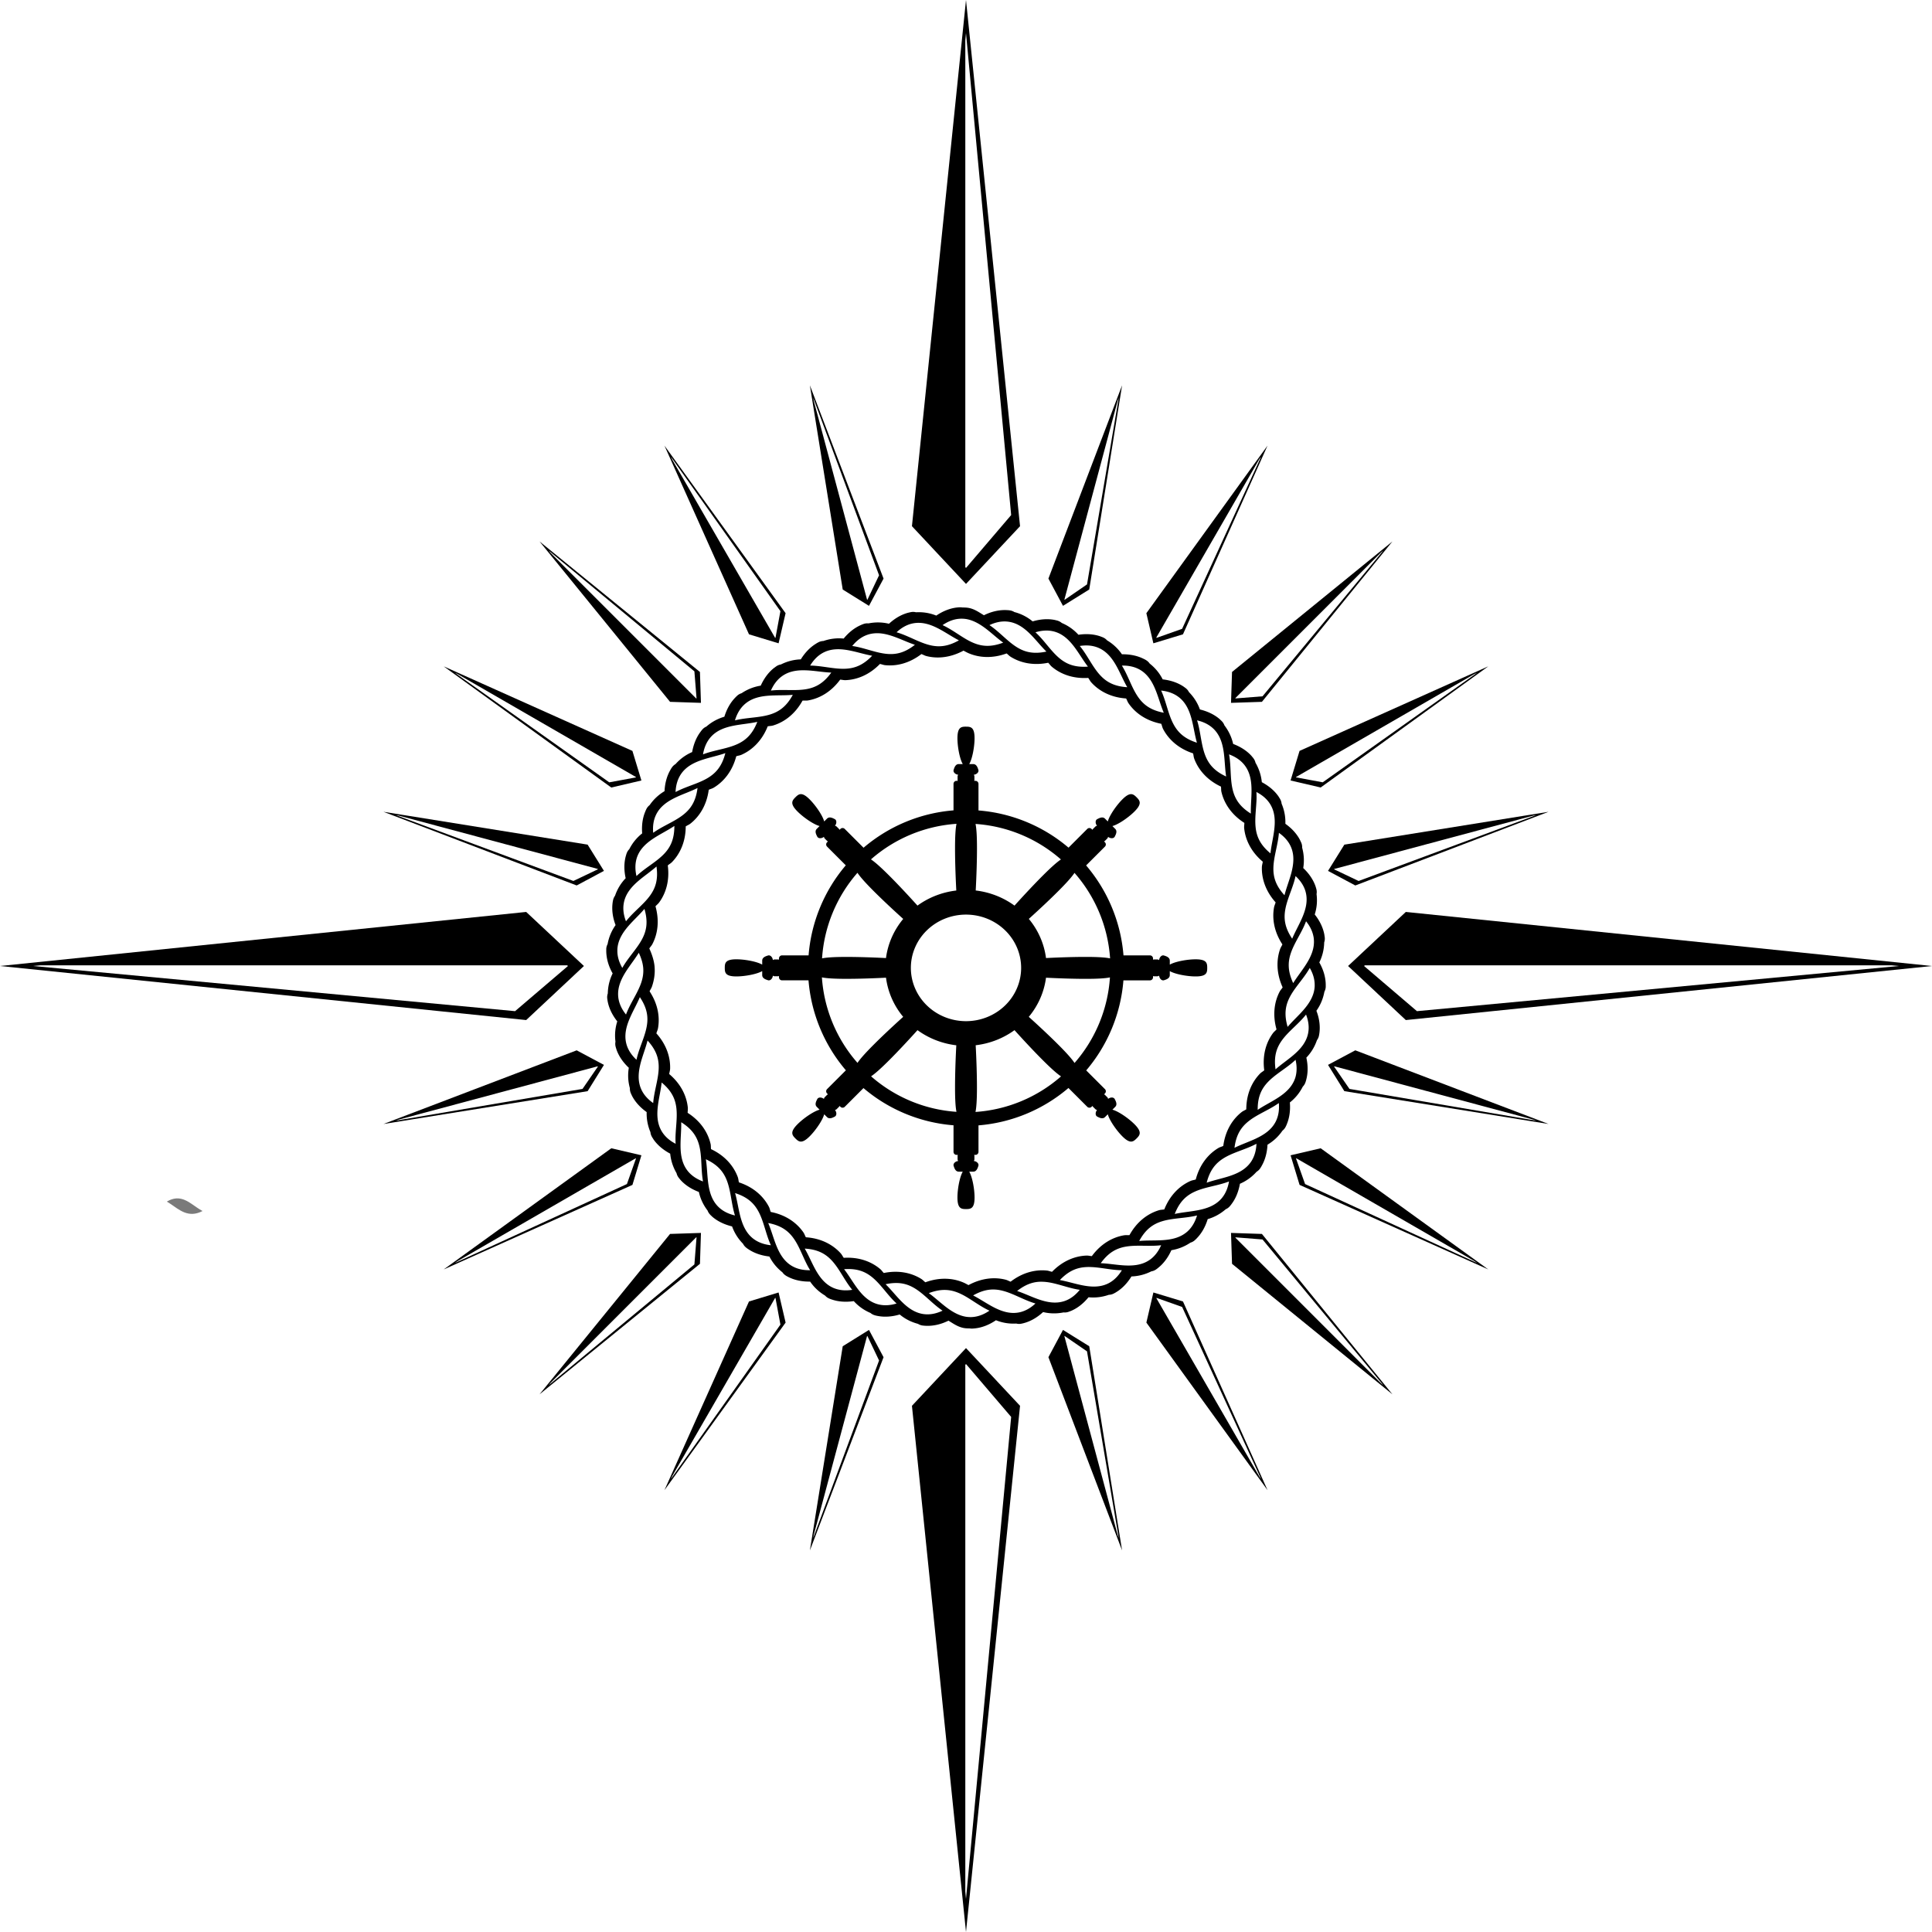 <?xml version="1.0" encoding="UTF-8" standalone="no"?>
<!-- Created with Inkscape (http://www.inkscape.org/) -->

<svg
   width="127.052mm"
   height="127.052mm"
   viewBox="0 0 127.052 127.052"
   version="1.1"
   id="svg8"
   inkscape:version="0.92.2 5c3e80d, 2017-08-06"
   sodipodi:docname="nautical.svg"
   xmlns:inkscape="http://www.inkscape.org/namespaces/inkscape"
   xmlns:sodipodi="http://sodipodi.sourceforge.net/DTD/sodipodi-0.dtd"
   xmlns="http://www.w3.org/2000/svg"
   xmlns:svg="http://www.w3.org/2000/svg"
   xmlns:rdf="http://www.w3.org/1999/02/22-rdf-syntax-ns#"
   xmlns:cc="http://creativecommons.org/ns#"
   xmlns:dc="http://purl.org/dc/elements/1.1/">
  <defs
     id="defs2" />
  <sodipodi:namedview
     id="base"
     pagecolor="#ffffff"
     bordercolor="#666666"
     borderopacity="1.0"
     inkscape:pageopacity="0.0"
     inkscape:pageshadow="2"
     inkscape:zoom="2.4451439"
     inkscape:cx="360.24108"
     inkscape:cy="870.72488"
     inkscape:document-units="mm"
     inkscape:current-layer="layer1"
     showgrid="false"
     showborder="true"
     inkscape:snap-smooth-nodes="false"
     inkscape:window-width="1440"
     inkscape:window-height="775"
     inkscape:window-x="0"
     inkscape:window-y="1"
     inkscape:window-maximized="1"
     inkscape:snap-others="false"
     inkscape:object-nodes="false"
     inkscape:showpageshadow="2"
     inkscape:pagecheckerboard="0"
     inkscape:deskcolor="#d1d1d1" />
  <g
     inkscape:label="Layer 1"
     inkscape:groupmode="layer"
     id="layer1"
     transform="translate(-39.265,-128.667)">
    <path
       style="color:#000000;font-style:normal;font-variant:normal;font-weight:normal;font-stretch:normal;font-size:medium;line-height:normal;font-family:sans-serif;font-variant-ligatures:normal;font-variant-position:normal;font-variant-caps:normal;font-variant-numeric:normal;font-variant-alternates:normal;font-feature-settings:normal;text-indent:0;text-align:start;text-decoration:none;text-decoration-line:none;text-decoration-style:solid;text-decoration-color:#000000;letter-spacing:normal;word-spacing:normal;text-transform:none;writing-mode:lr-tb;direction:ltr;text-orientation:mixed;dominant-baseline:auto;baseline-shift:baseline;text-anchor:start;white-space:normal;shape-padding:0;clip-rule:nonzero;display:inline;overflow:visible;visibility:visible;opacity:0.52;isolation:auto;mix-blend-mode:normal;color-interpolation:sRGB;color-interpolation-filters:linearRGB;solid-color:#000000;solid-opacity:1;vector-effect:none;fill:#000000;fill-opacity:1;fill-rule:evenodd;stroke:none;stroke-width:0.265px;stroke-linecap:butt;stroke-linejoin:miter;stroke-miterlimit:4;stroke-dasharray:none;stroke-dashoffset:0;stroke-opacity:1;color-rendering:auto;image-rendering:auto;shape-rendering:auto;text-rendering:auto;enable-background:accumulate"
       d="m 50.912,207.475 c 0.343,-0.005 0.641,0.152 0.932,0.346 0.243,0.162 0.483,0.348 0.741,0.485 -0.467,0.243 -0.847,0.224 -1.187,0.093 -0.344,-0.132 -0.647,-0.379 -0.959,-0.586 -0.067,-0.044 -0.134,-0.087 -0.203,-0.126 0.22,-0.131 0.42,-0.194 0.607,-0.209 0.023,-0.002 0.046,-0.003 0.069,-0.003 z"
       id="path819"
       inkscape:connector-curvature="0" />
    <path
       style="color:#000000;font-style:normal;font-variant:normal;font-weight:normal;font-stretch:normal;font-size:medium;line-height:normal;font-family:sans-serif;font-variant-ligatures:normal;font-variant-position:normal;font-variant-caps:normal;font-variant-numeric:normal;font-variant-alternates:normal;font-feature-settings:normal;text-indent:0;text-align:start;text-decoration:none;text-decoration-line:none;text-decoration-style:solid;text-decoration-color:#000000;letter-spacing:normal;word-spacing:normal;text-transform:none;writing-mode:lr-tb;direction:ltr;text-orientation:mixed;dominant-baseline:auto;baseline-shift:baseline;text-anchor:start;white-space:normal;shape-padding:0;clip-rule:nonzero;display:inline;overflow:visible;visibility:visible;opacity:1;isolation:auto;mix-blend-mode:normal;color-interpolation:sRGB;color-interpolation-filters:linearRGB;solid-color:#000000;solid-opacity:1;vector-effect:none;fill:#000000;fill-opacity:1;fill-rule:nonzero;stroke:none;stroke-width:2.646;stroke-linecap:round;stroke-linejoin:round;stroke-miterlimit:4;stroke-dasharray:none;stroke-dashoffset:0;stroke-opacity:1;color-rendering:auto;image-rendering:auto;shape-rendering:auto;text-rendering:auto;enable-background:accumulate"
       d="m 102.401,168.602 v 3e-4 c -0.061,0.002 -0.116,0.006 -0.166,0.011 a 0.752,0.752 0 0 0 -0.01,8.9e-4 c -0.46,0.047 -0.935,0.227 -1.388,0.535 -0.403,-0.162 -0.846,-0.245 -1.335,-0.218 a 0.752,0.752 0 0 0 -0.327,-0.011 0.752,0.752 0 0 0 0,3e-5 c -0.06,0.011 -0.113,0.025 -0.161,0.036 a 0.752,0.752 0 0 0 -0.01,0.001 c -0.442,0.114 -0.88,0.361 -1.278,0.729 -0.42,-0.101 -0.869,-0.12 -1.347,-0.024 a 0.752,0.752 0 0 0 -0.32,0.036 0.752,0.752 0 0 0 0,5e-5 0.752,0.752 0 0 0 0,0.001 c -0.057,0.02 -0.109,0.04 -0.154,0.059 a 0.752,0.752 0 0 0 0,0.002 c -0.419,0.175 -0.816,0.48 -1.158,0.899 -0.429,-0.041 -0.874,10e-4 -1.334,0.161 a 0.752,0.752 0 0 0 -0.317,0.079 0.752,0.752 0 0 0 0,8.6e-4 c -0.054,0.028 -0.102,0.054 -0.144,0.079 a 0.752,0.752 0 0 0 0,0.004 c -0.391,0.23 -0.742,0.586 -1.025,1.045 -0.432,0.015 -0.87,0.115 -1.307,0.335 a 0.752,0.752 0 0 0 -0.301,0.119 0.752,0.752 0 0 0 0,10e-4 c -0.05,0.034 -0.094,0.068 -0.133,0.098 a 0.752,0.752 0 0 0 -0.01,0.004 c -0.359,0.279 -0.661,0.678 -0.883,1.171 -0.428,0.07 -0.853,0.224 -1.259,0.498 a 0.752,0.752 0 0 0 -0.28,0.153 c -2e-4,2.2e-4 -7e-4,6.6e-4 -0.001,0.001 a 0.752,0.752 0 0 0 0,0.002 c -0.045,0.04 -0.085,0.077 -0.12,0.112 a 0.752,0.752 0 0 0 0,0.004 c -0.322,0.322 -0.573,0.756 -0.732,1.274 -0.416,0.122 -0.817,0.328 -1.186,0.649 a 0.752,0.752 0 0 0 -0.261,0.189 0.752,0.752 0 0 0 0,0.002 c -0.04,0.045 -0.074,0.088 -0.104,0.126 a 0.752,0.752 0 0 0 0,0.004 c -0.279,0.359 -0.474,0.821 -0.568,1.354 -0.397,0.172 -0.768,0.427 -1.094,0.791 a 0.752,0.752 0 0 0 -0.237,0.221 0.752,0.752 0 0 0 -0.001,0.001 c -0.034,0.05 -0.064,0.097 -0.089,0.139 a 0.752,0.752 0 0 0 0,0.006 c -0.232,0.391 -0.369,0.873 -0.395,1.414 -0.37,0.22 -0.704,0.517 -0.98,0.917 a 0.752,0.752 0 0 0 -0.21,0.252 0.752,0.752 0 0 0 0,0.002 c -0.028,0.054 -0.05,0.104 -0.07,0.149 a 0.752,0.752 0 0 0 0,0.006 c -0.18,0.417 -0.253,0.912 -0.21,1.45 -0.338,0.267 -0.627,0.606 -0.848,1.038 a 0.752,0.752 0 0 0 -0.176,0.282 c -0.02,0.057 -0.035,0.109 -0.049,0.156 a 0.752,0.752 0 0 0 -10e-4,0.004 c -0.122,0.438 -0.129,0.94 -0.012,1.468 -0.299,0.312 -0.541,0.689 -0.699,1.152 a 0.752,0.752 0 0 0 -0.13,0.293 0.752,0.752 0 0 0 -0.001,0.002 0.752,0.752 0 0 0 -0.001,0.004 c -0.012,0.06 -0.021,0.113 -0.028,0.162 a 0.752,0.752 0 0 0 0,0.006 c -0.06,0.453 0,0.953 0.196,1.463 -0.251,0.355 -0.437,0.767 -0.525,1.251 a 0.752,0.752 0 0 0 -0.088,0.314 0.752,0.752 0 0 0 0,0.001 0.752,0.752 0 0 0 0,0.002 c 0,0.061 0,0.117 0,0.166 a 0.752,0.752 0 0 0 0,0.004 c 0.01,0.463 0.145,0.958 0.42,1.44 -0.193,0.391 -0.309,0.828 -0.319,1.318 a 0.752,0.752 0 0 0 -0.037,0.328 0.752,0.752 0 0 0 0,0.004 c 0.01,0.06 0.016,0.115 0.024,0.163 a 0.752,0.752 0 0 0 0.001,0.006 c 0.082,0.452 0.296,0.909 0.635,1.335 -0.131,0.412 -0.18,0.856 -0.119,1.339 a 0.752,0.752 0 0 0 0.012,0.329 0.752,0.752 0 0 0 0,0.002 c 0.016,0.058 0.033,0.111 0.048,0.158 a 0.752,0.752 0 0 0 0,0.006 c 0.145,0.431 0.424,0.848 0.818,1.218 -0.071,0.425 -0.059,0.872 0.07,1.341 a 0.752,0.752 0 0 0 0.058,0.321 0.752,0.752 0 0 0 0.001,0.004 c 0.024,0.056 0.047,0.105 0.069,0.15 a 0.752,0.752 0 0 0 0,0.004 c 0.203,0.406 0.536,0.781 0.976,1.094 -0.013,0.43 0.059,0.87 0.247,1.317 a 0.752,0.752 0 0 0 0.101,0.313 0.752,0.752 0 0 0 0.001,0.004 c 0.031,0.052 0.061,0.097 0.088,0.138 a 0.752,0.752 0 0 0 0,0.006 c 0.255,0.375 0.634,0.703 1.111,0.955 0.042,0.43 0.171,0.861 0.417,1.283 a 0.752,0.752 0 0 0 0.137,0.292 0.752,0.752 0 0 0 0.001,0.001 c 1e-4,3e-4 -2e-4,3e-4 0,0.001 a 0.752,0.752 0 0 0 0,0.002 c 0.038,0.048 0.072,0.09 0.104,0.126 a 0.752,0.752 0 0 0 0,0.004 c 0.301,0.341 0.718,0.619 1.225,0.81 0.096,0.422 0.276,0.835 0.574,1.223 a 0.752,0.752 0 0 0 0.173,0.272 0.752,0.752 0 0 0 0,0.004 c 0.043,0.043 0.083,0.079 0.12,0.112 a 0.752,0.752 0 0 0 0,0.004 c 0.342,0.301 0.791,0.524 1.318,0.651 0.147,0.407 0.377,0.792 0.719,1.141 a 0.752,0.752 0 0 0 0.206,0.252 0.752,0.752 0 0 0 0,0.002 c 0.048,0.037 0.092,0.069 0.132,0.097 a 0.752,0.752 0 0 0 0.01,0.004 c 0.376,0.256 0.848,0.422 1.386,0.483 0.197,0.384 0.473,0.737 0.856,1.038 a 0.752,0.752 0 0 0 0.237,0.224 0.752,0.752 0 0 0 0,0.002 c 0.053,0.031 0.1,0.056 0.143,0.079 a 0.752,0.752 0 0 0 0.01,0.004 c 0.405,0.206 0.894,0.311 1.434,0.303 0.244,0.356 0.564,0.67 0.983,0.919 a 0.752,0.752 0 0 0 0.263,0.191 0.752,0.752 0 0 0 0,0.001 c 0.056,0.024 0.107,0.043 0.153,0.06 a 0.752,0.752 0 0 0 0.01,0.001 c 0.428,0.152 0.927,0.191 1.461,0.112 0.29,0.319 0.648,0.588 1.097,0.778 a 0.752,0.752 0 0 0 0.284,0.152 0.752,0.752 0 0 0 0,9.9e-4 0.752,0.752 0 0 0 0.001,0 c 0.059,0.017 0.113,0.029 0.161,0.039 a 0.752,0.752 0 0 0 0.01,0.001 c 0.446,0.092 0.947,0.062 1.467,-0.092 0.333,0.276 0.728,0.491 1.202,0.615 a 0.752,0.752 0 0 0 0.311,0.112 c 0.063,0.007 0.117,0.011 0.163,0.015 a 0.752,0.752 0 0 0 0.01,0 c 0.464,0.027 0.968,-0.071 1.471,-0.311 a 0.752,0.752 0 0 0 0.048,-0.025 c 0.327,0.194 0.625,0.421 1.05,0.49 a 0.752,0.752 0 0 0 0.01,0.001 c 0.114,0.017 0.235,0.017 0.356,0.02 a 0.752,0.752 0 0 0 0,10e-4 0.752,0.752 0 0 0 0.145,0.009 c 0.062,-0.002 0.117,-0.007 0.165,-0.013 a 0.752,0.752 0 0 0 0.01,0 c 0.46,-0.047 0.936,-0.227 1.389,-0.536 0.403,0.162 0.845,0.245 1.334,0.218 a 0.752,0.752 0 0 0 0.327,0.011 c 0.059,-0.011 0.113,-0.024 0.161,-0.036 a 0.752,0.752 0 0 0 0,-0.001 c 0.442,-0.114 0.88,-0.362 1.278,-0.729 0.419,0.101 0.866,0.119 1.344,0.023 a 0.752,0.752 0 0 0 0.323,-0.036 0.752,0.752 0 0 0 0,-0.001 c 0.058,-0.02 0.109,-0.039 0.154,-0.058 a 0.752,0.752 0 0 0 0.01,-0.002 c 0.419,-0.175 0.816,-0.481 1.157,-0.9 0.429,0.042 0.875,-6.6e-4 1.335,-0.161 a 0.752,0.752 0 0 0 0.315,-0.079 0.752,0.752 0 0 0 0,-0.001 c 0.054,-0.027 0.103,-0.054 0.146,-0.079 a 0.752,0.752 0 0 0 0,-0.002 c 0.392,-0.23 0.744,-0.587 1.027,-1.047 0.431,-0.015 0.868,-0.115 1.304,-0.334 a 0.752,0.752 0 0 0 0.305,-0.12 c 0.05,-0.034 0.093,-0.068 0.132,-0.098 a 0.752,0.752 0 0 0 0,-0.002 c 0.359,-0.279 0.662,-0.679 0.884,-1.172 0.427,-0.069 0.848,-0.224 1.254,-0.496 a 0.752,0.752 0 0 0 0.284,-0.156 v 0 a 0.752,0.752 0 0 0 0,-0.002 c 0.045,-0.04 0.085,-0.077 0.12,-0.112 a 0.752,0.752 0 0 0 0,-0.004 c 0.321,-0.322 0.572,-0.755 0.731,-1.273 0.416,-0.122 0.815,-0.328 1.184,-0.649 a 0.752,0.752 0 0 0 0.263,-0.19 0.752,0.752 0 0 0 0,-0.002 c 0.04,-0.045 0.075,-0.088 0.105,-0.126 a 0.752,0.752 0 0 0 0,-0.004 c 0.279,-0.359 0.473,-0.821 0.567,-1.354 0.398,-0.173 0.77,-0.426 1.096,-0.791 a 0.752,0.752 0 0 0 0.235,-0.22 0.752,0.752 0 0 0 0,-0.002 c 0.034,-0.05 0.062,-0.097 0.088,-0.139 a 0.752,0.752 0 0 0 0,-0.006 c 0.232,-0.391 0.367,-0.873 0.394,-1.412 0.372,-0.221 0.707,-0.52 0.984,-0.922 a 0.752,0.752 0 0 0 0.205,-0.247 0.752,0.752 0 0 0 10e-4,-9.9e-4 0.752,0.752 0 0 0 0.001,-0.002 c 0.027,-0.054 0.05,-0.104 0.07,-0.149 a 0.752,0.752 0 0 0 0,-0.006 c 0.18,-0.418 0.253,-0.913 0.21,-1.451 0.338,-0.267 0.629,-0.605 0.849,-1.038 a 0.752,0.752 0 0 0 0.173,-0.277 0.752,0.752 0 0 0 10e-4,-0.002 c 0.02,-0.057 0.035,-0.11 0.049,-0.158 a 0.752,0.752 0 0 0 0,-0.004 c 0.122,-0.438 0.129,-0.939 0.012,-1.467 0.298,-0.311 0.539,-0.688 0.697,-1.149 a 0.752,0.752 0 0 0 0.133,-0.3 0.752,0.752 0 0 0 0.001,-0.004 c 0.012,-0.059 0.02,-0.113 0.027,-0.162 a 0.752,0.752 0 0 0 10e-4,-0.006 c 0.06,-0.453 0,-0.952 -0.198,-1.461 0.251,-0.355 0.436,-0.767 0.525,-1.251 a 0.752,0.752 0 0 0 0.089,-0.319 c 0,-0.061 0,-0.115 0,-0.165 a 0.752,0.752 0 0 0 0,-0.006 c -0.01,-0.463 -0.147,-0.956 -0.422,-1.438 0.193,-0.392 0.311,-0.83 0.321,-1.321 a 0.752,0.752 0 0 0 0.036,-0.327 0.752,0.752 0 0 0 0,-0.002 c -0.01,-0.06 -0.016,-0.115 -0.024,-0.164 a 0.752,0.752 0 0 0 0,-0.006 c -0.082,-0.452 -0.295,-0.908 -0.634,-1.335 0.131,-0.412 0.181,-0.858 0.119,-1.342 a 0.752,0.752 0 0 0 -0.012,-0.326 0.752,0.752 0 0 0 -10e-4,-0.004 c -0.016,-0.059 -0.031,-0.111 -0.047,-0.157 a 0.752,0.752 0 0 0 0,-0.004 c -0.146,-0.431 -0.422,-0.85 -0.816,-1.22 0.07,-0.424 0.057,-0.871 -0.071,-1.339 a 0.752,0.752 0 0 0 -0.058,-0.325 c -0.024,-0.056 -0.048,-0.104 -0.07,-0.148 a 0.752,0.752 0 0 0 0,-0.006 c -0.203,-0.406 -0.535,-0.78 -0.975,-1.092 0.013,-0.431 -0.058,-0.873 -0.248,-1.323 a 0.752,0.752 0 0 0 -0.1,-0.309 0.752,0.752 0 0 0 -0.001,-0.002 c -0.031,-0.052 -0.061,-0.099 -0.088,-0.14 a 0.752,0.752 0 0 0 0,-0.004 c -0.255,-0.376 -0.634,-0.705 -1.112,-0.958 -0.043,-0.429 -0.171,-0.858 -0.416,-1.279 a 0.752,0.752 0 0 0 -0.139,-0.296 0.752,0.752 0 0 0 0,-0.002 c -0.037,-0.048 -0.073,-0.089 -0.105,-0.126 a 0.752,0.752 0 0 0 0,-0.004 c -0.301,-0.341 -0.719,-0.617 -1.225,-0.808 -0.096,-0.422 -0.277,-0.833 -0.574,-1.221 a 0.752,0.752 0 0 0 -0.174,-0.276 0.752,0.752 0 0 0 -10e-4,-0.002 c -0.043,-0.043 -0.083,-0.081 -0.12,-0.113 a 0.752,0.752 0 0 0 0,-0.004 c -0.342,-0.301 -0.79,-0.524 -1.317,-0.651 -0.147,-0.407 -0.378,-0.792 -0.72,-1.141 a 0.752,0.752 0 0 0 -0.207,-0.255 c -0.048,-0.037 -0.093,-0.069 -0.133,-0.097 a 0.752,0.752 0 0 0 0,-0.002 c -0.376,-0.256 -0.849,-0.423 -1.387,-0.484 -0.197,-0.385 -0.473,-0.739 -0.857,-1.041 a 0.752,0.752 0 0 0 -0.235,-0.222 0.752,0.752 0 0 0 0,-0.002 c -0.052,-0.031 -0.1,-0.056 -0.144,-0.079 a 0.752,0.752 0 0 0 -0.01,-0.002 c -0.405,-0.207 -0.895,-0.312 -1.435,-0.304 -0.244,-0.354 -0.562,-0.668 -0.979,-0.917 a 0.752,0.752 0 0 0 -0.268,-0.194 c -0.056,-0.024 -0.107,-0.042 -0.153,-0.059 a 0.752,0.752 0 0 0 0,-0.002 c -0.428,-0.152 -0.927,-0.192 -1.461,-0.112 -0.29,-0.319 -0.649,-0.586 -1.097,-0.776 a 0.752,0.752 0 0 0 -0.287,-0.154 0.752,0.752 0 0 0 0,-0.001 c -0.059,-0.015 -0.112,-0.028 -0.16,-0.039 a 0.752,0.752 0 0 0 0,-10e-4 c -0.446,-0.092 -0.949,-0.062 -1.468,0.092 -0.334,-0.276 -0.728,-0.491 -1.202,-0.615 a 0.752,0.752 0 0 0 -0.305,-0.11 c -0.001,0 0,-0.001 0,-0.001 -0.061,-0.007 -0.115,-0.013 -0.164,-0.015 a 0.752,0.752 0 0 0 -0.01,0 c -0.464,-0.027 -0.967,0.071 -1.47,0.311 a 0.752,0.752 0 0 0 -0.05,0.027 c -0.326,-0.193 -0.623,-0.421 -1.047,-0.491 a 0.752,0.752 0 0 0 -0.01,-0.001 c -0.115,-0.017 -0.236,-0.019 -0.357,-0.021 a 0.752,0.752 0 0 0 -0.145,-0.009 z m 0.03,0.751 v 4.7e-4 c 0.123,-0.004 0.243,0.004 0.36,0.021 0.471,0.077 0.888,0.32 1.275,0.61 0.404,0.303 0.776,0.657 1.171,0.944 -0.823,0.31 -1.408,0.248 -1.972,0.009 -0.161,-0.068 -0.318,-0.15 -0.473,-0.24 -0.39,-0.228 -0.772,-0.503 -1.174,-0.731 -0.121,-0.069 -0.243,-0.133 -0.368,-0.19 0.368,-0.253 0.724,-0.38 1.057,-0.414 0.042,-0.004 0.083,-0.007 0.124,-0.009 z m 2.88,0.181 c 0.043,-3e-4 0.085,4.7e-4 0.126,0.004 0.042,0.002 0.082,0.006 0.123,0.011 v 3e-4 c 0.608,0.076 1.085,0.438 1.505,0.865 0.351,0.357 0.666,0.762 1.014,1.102 -0.858,0.184 -1.426,0.032 -1.944,-0.289 -0.516,-0.32 -0.963,-0.803 -1.468,-1.206 -0.108,-0.087 -0.22,-0.169 -0.334,-0.245 0.352,-0.168 0.68,-0.24 0.978,-0.242 z m -5.547,0.094 c 0.438,0.021 0.856,0.185 1.255,0.396 0.445,0.235 0.87,0.528 1.306,0.753 -0.768,0.433 -1.356,0.457 -1.948,0.306 -0.59,-0.151 -1.163,-0.475 -1.762,-0.704 -0.129,-0.049 -0.259,-0.094 -0.39,-0.132 0.324,-0.303 0.654,-0.479 0.974,-0.562 0.04,-0.009 0.08,-0.019 0.12,-0.027 v 3e-4 c 0.15,-0.028 0.299,-0.037 0.445,-0.03 z m 8.33,0.505 c 0.135,7.7e-4 0.264,0.015 0.385,0.04 0.04,0.009 0.08,0.017 0.119,0.028 v 2.8e-4 c 0.588,0.162 1.006,0.587 1.361,1.069 0.297,0.403 0.552,0.848 0.851,1.235 -0.877,0.063 -1.421,-0.17 -1.887,-0.563 -0.466,-0.392 -0.837,-0.934 -1.273,-1.404 -0.094,-0.101 -0.191,-0.199 -0.292,-0.29 0.265,-0.081 0.51,-0.116 0.736,-0.115 z m -11.135,0.175 c 0.362,0.002 0.723,0.094 1.076,0.218 0.473,0.166 0.934,0.39 1.396,0.544 -0.689,0.542 -1.266,0.656 -1.873,0.595 -0.605,-0.061 -1.218,-0.299 -1.844,-0.441 -0.135,-0.031 -0.269,-0.057 -0.404,-0.076 0.278,-0.345 0.578,-0.566 0.883,-0.693 0.038,-0.015 0.076,-0.031 0.115,-0.044 v 3e-4 c 0.216,-0.074 0.434,-0.104 0.651,-0.102 z m 13.779,0.805 c 0.243,0.004 0.461,0.045 0.655,0.114 0.039,0.013 0.077,0.029 0.115,0.045 l -2e-4,2.3e-4 c 0.56,0.241 0.917,0.718 1.205,1.245 0.241,0.441 0.436,0.917 0.683,1.341 -0.881,-0.052 -1.394,-0.36 -1.804,-0.813 -0.41,-0.453 -0.704,-1.043 -1.071,-1.57 -0.079,-0.113 -0.161,-0.223 -0.248,-0.328 0.164,-0.026 0.319,-0.037 0.465,-0.034 z m -16.457,0.25 c 0.29,-0.011 0.586,0.027 0.88,0.086 0.491,0.098 0.98,0.255 1.459,0.34 -0.605,0.636 -1.163,0.832 -1.774,0.856 -0.61,0.024 -1.251,-0.128 -1.892,-0.186 -0.138,-0.013 -0.275,-0.021 -0.412,-0.022 0.23,-0.38 0.498,-0.639 0.783,-0.807 0.036,-0.021 0.072,-0.041 0.108,-0.059 l 4e-4,3.1e-4 c 0.272,-0.137 0.557,-0.197 0.848,-0.208 z m 8.346,0.091 c 0.113,0.06 0.221,0.122 0.344,0.174 0.683,0.29 1.543,0.356 2.49,0.011 0.104,0.077 0.162,0.155 0.277,0.226 0.628,0.389 1.471,0.588 2.459,0.386 0.092,0.092 0.138,0.177 0.242,0.265 0.567,0.477 1.377,0.795 2.39,0.732 0.08,0.105 0.113,0.198 0.205,0.3 0.5,0.553 1.266,0.982 2.286,1.052 0.066,0.115 0.087,0.212 0.166,0.326 0.427,0.616 1.136,1.141 2.145,1.339 0.052,0.123 0.06,0.223 0.124,0.346 0.349,0.667 0.99,1.278 1.968,1.599 0.036,0.128 0.032,0.229 0.081,0.36 0.265,0.705 0.824,1.388 1.754,1.826 0.02,0.131 0,0.229 0.035,0.364 0.174,0.73 0.643,1.473 1.504,2.023 0,0.131 -0.026,0.226 -0.011,0.363 0.079,0.741 0.446,1.533 1.221,2.187 -0.014,0.13 -0.054,0.22 -0.058,0.356 -0.022,0.74 0.232,1.568 0.903,2.32 -0.033,0.126 -0.083,0.209 -0.106,0.342 -0.128,0.727 3e-4,1.58 0.552,2.423 -0.052,0.12 -0.113,0.195 -0.157,0.324 -0.239,0.702 -0.248,1.571 0.173,2.502 -0.067,0.107 -0.139,0.17 -0.2,0.286 -0.341,0.656 -0.474,1.508 -0.202,2.477 -0.085,0.099 -0.166,0.151 -0.246,0.261 -0.435,0.598 -0.694,1.426 -0.562,2.429 -0.099,0.087 -0.189,0.125 -0.284,0.224 -0.517,0.534 -0.893,1.323 -0.897,2.342 -0.11,0.073 -0.205,0.101 -0.313,0.187 -0.586,0.464 -1.065,1.202 -1.199,2.219 -0.119,0.059 -0.217,0.073 -0.336,0.145 -0.643,0.389 -1.214,1.065 -1.474,2.061 -0.126,0.044 -0.226,0.046 -0.354,0.103 -0.687,0.307 -1.335,0.909 -1.715,1.865 -0.13,0.028 -0.231,0.017 -0.364,0.059 -0.719,0.22 -1.433,0.736 -1.927,1.633 -0.132,0.011 -0.229,-0.009 -0.365,0.013 -0.737,0.127 -1.505,0.547 -2.108,1.367 -0.131,-0.006 -0.224,-0.04 -0.36,-0.034 -0.742,0.029 -1.554,0.341 -2.258,1.066 -0.128,-0.024 -0.214,-0.069 -0.35,-0.082 -0.735,-0.074 -1.576,0.119 -2.374,0.732 -0.123,-0.042 -0.202,-0.098 -0.334,-0.132 -0.708,-0.18 -1.56,-0.115 -2.437,0.357 -0.113,-0.06 -0.221,-0.122 -0.344,-0.174 -0.683,-0.29 -1.544,-0.356 -2.491,-0.011 -0.104,-0.077 -0.162,-0.154 -0.276,-0.225 -0.628,-0.39 -1.47,-0.588 -2.459,-0.386 -0.092,-0.092 -0.138,-0.177 -0.242,-0.265 -0.567,-0.477 -1.377,-0.797 -2.39,-0.733 -0.08,-0.105 -0.113,-0.198 -0.205,-0.3 -0.5,-0.553 -1.266,-0.982 -2.287,-1.052 -0.066,-0.115 -0.086,-0.211 -0.165,-0.325 -0.427,-0.616 -1.136,-1.143 -2.145,-1.34 -0.052,-0.123 -0.06,-0.223 -0.124,-0.346 -0.349,-0.667 -0.988,-1.278 -1.967,-1.599 -0.036,-0.129 -0.032,-0.229 -0.081,-0.36 -0.265,-0.705 -0.824,-1.388 -1.754,-1.826 -0.02,-0.131 0,-0.229 -0.035,-0.364 -0.174,-0.729 -0.643,-1.473 -1.504,-2.023 0,-0.131 0.024,-0.226 0.01,-0.363 -0.079,-0.741 -0.446,-1.532 -1.221,-2.187 0.014,-0.13 0.055,-0.22 0.059,-0.356 0.022,-0.741 -0.232,-1.568 -0.904,-2.32 0.033,-0.126 0.084,-0.208 0.108,-0.342 0.128,-0.726 0,-1.579 -0.554,-2.422 0.052,-0.12 0.115,-0.195 0.159,-0.325 0.129,-0.379 0.208,-0.812 0.17,-1.279 a 0.752,0.752 0 0 0 0,-0.008 c -0.035,-0.39 -0.158,-0.791 -0.348,-1.207 0.069,-0.11 0.143,-0.174 0.205,-0.294 0.341,-0.656 0.473,-1.509 0.201,-2.479 0.085,-0.099 0.167,-0.151 0.247,-0.261 0.435,-0.598 0.694,-1.425 0.562,-2.428 0.098,-0.086 0.188,-0.126 0.283,-0.224 0.517,-0.534 0.893,-1.324 0.897,-2.342 0.11,-0.073 0.205,-0.101 0.313,-0.186 0.586,-0.464 1.066,-1.203 1.2,-2.22 0.119,-0.059 0.217,-0.073 0.336,-0.145 0.643,-0.389 1.213,-1.065 1.473,-2.06 0.126,-0.044 0.226,-0.046 0.353,-0.103 0.687,-0.307 1.336,-0.909 1.716,-1.865 0.13,-0.028 0.23,-0.019 0.363,-0.059 0.719,-0.22 1.432,-0.736 1.927,-1.633 0.132,-0.011 0.23,0.011 0.366,-0.013 0.737,-0.127 1.506,-0.547 2.108,-1.367 0.131,0.006 0.224,0.04 0.36,0.034 0.742,-0.029 1.553,-0.341 2.257,-1.066 0.128,0.024 0.214,0.069 0.35,0.082 0.735,0.074 1.577,-0.118 2.376,-0.731 0.123,0.042 0.202,0.098 0.334,0.132 0.708,0.181 1.559,0.114 2.436,-0.358 z m 10.414,0.983 c 0.444,-0.009 0.808,0.077 1.102,0.227 0.037,0.019 0.073,0.038 0.108,0.059 l -3e-4,2.3e-4 c 0.525,0.313 0.817,0.833 1.037,1.394 0.184,0.469 0.317,0.968 0.51,1.421 -0.871,-0.164 -1.343,-0.536 -1.693,-1.041 -0.35,-0.505 -0.565,-1.13 -0.86,-1.702 -0.063,-0.123 -0.131,-0.243 -0.203,-0.359 z m -21.054,0.31 c 0.148,-0.004 0.298,5.9e-4 0.448,0.009 0.502,0.033 1.008,0.123 1.497,0.142 -0.515,0.715 -1.047,0.986 -1.652,1.09 -0.604,0.104 -1.262,0.036 -1.907,0.06 -0.139,0.006 -0.277,0.015 -0.412,0.031 0.18,-0.408 0.413,-0.7 0.674,-0.903 0.033,-0.025 0.066,-0.05 0.099,-0.072 l 3e-4,3e-4 c 0.379,-0.257 0.809,-0.346 1.254,-0.358 z m 23.638,1.333 c 0.443,0.046 0.793,0.179 1.067,0.365 0.034,0.024 0.067,0.048 0.1,0.072 v 3.1e-4 c 0.482,0.377 0.707,0.931 0.855,1.516 0.124,0.489 0.195,1.002 0.33,1.475 -0.846,-0.27 -1.269,-0.699 -1.555,-1.245 -0.285,-0.546 -0.421,-1.195 -0.642,-1.802 -0.047,-0.13 -0.099,-0.259 -0.156,-0.383 z m -24.224,0.281 c -0.421,0.779 -0.918,1.116 -1.507,1.296 -0.588,0.18 -1.252,0.194 -1.89,0.299 -0.137,0.022 -0.273,0.049 -0.406,0.082 0.128,-0.427 0.323,-0.747 0.557,-0.982 0.03,-0.029 0.059,-0.058 0.09,-0.085 l 3e-4,3e-4 c 0.46,-0.404 1.046,-0.523 1.648,-0.56 0.503,-0.031 1.019,-0.006 1.508,-0.051 z m 26.585,1.677 c 0.435,0.101 0.766,0.276 1.015,0.495 0.031,0.028 0.061,0.056 0.09,0.084 l -3e-4,2.4e-4 c 0.432,0.434 0.587,1.012 0.662,1.611 0.063,0.501 0.07,1.018 0.146,1.503 -0.805,-0.372 -1.173,-0.848 -1.389,-1.425 -0.216,-0.577 -0.272,-1.239 -0.415,-1.869 -0.031,-0.136 -0.066,-0.269 -0.107,-0.4 z m -28.92,0.1 c -0.322,0.827 -0.775,1.224 -1.338,1.475 -0.562,0.252 -1.22,0.347 -1.839,0.53 -0.133,0.039 -0.265,0.082 -0.393,0.132 0.074,-0.44 0.228,-0.781 0.431,-1.043 0.026,-0.033 0.052,-0.065 0.078,-0.095 l 4e-4,3.1e-4 c 0.406,-0.458 0.974,-0.648 1.567,-0.76 0.496,-0.093 1.012,-0.133 1.492,-0.239 z m -2.101,2.055 c -0.218,0.86 -0.619,1.309 -1.145,1.628 -0.526,0.318 -1.165,0.494 -1.756,0.752 -0.127,0.056 -0.252,0.115 -0.372,0.179 0.018,-0.445 0.129,-0.802 0.297,-1.087 0.021,-0.036 0.043,-0.07 0.066,-0.104 l 3e-4,3.1e-4 c 0.346,-0.504 0.884,-0.764 1.459,-0.948 0.48,-0.154 0.987,-0.256 1.451,-0.42 z m 33.123,0.082 c 0.418,0.154 0.725,0.369 0.945,0.617 0.027,0.031 0.054,0.062 0.079,0.095 l -3e-4,2.4e-4 c 0.374,0.484 0.456,1.076 0.456,1.678 -3e-4,0.503 -0.058,1.015 -0.045,1.505 -0.749,-0.469 -1.054,-0.984 -1.196,-1.582 -0.143,-0.597 -0.116,-1.26 -0.18,-1.903 -0.014,-0.138 -0.032,-0.275 -0.057,-0.41 z m -34.953,2.213 c -0.109,0.878 -0.449,1.371 -0.93,1.752 -0.48,0.381 -1.089,0.636 -1.64,0.967 -0.118,0.071 -0.234,0.146 -0.345,0.225 -0.039,-0.442 0.024,-0.81 0.155,-1.113 0.017,-0.038 0.034,-0.075 0.052,-0.112 l 3e-4,3e-4 c 0.278,-0.543 0.778,-0.868 1.323,-1.123 0.456,-0.213 0.945,-0.377 1.385,-0.597 z m 36.758,0.264 c 0.395,0.205 0.671,0.456 0.857,0.729 0.023,0.034 0.045,0.069 0.066,0.104 h -3e-4 c 0.309,0.526 0.315,1.124 0.237,1.719 -0.065,0.498 -0.189,0.996 -0.24,1.481 -0.678,-0.561 -0.912,-1.107 -0.976,-1.716 -0.065,-0.608 0.046,-1.26 0.062,-1.904 0,-0.139 0,-0.276 -0.01,-0.413 z m -38.28,2.234 c 0,0.881 -0.267,1.411 -0.691,1.849 -0.424,0.438 -0.991,0.771 -1.491,1.173 -0.107,0.086 -0.211,0.176 -0.31,0.27 -0.099,-0.432 -0.085,-0.805 0,-1.123 0.012,-0.04 0.023,-0.079 0.036,-0.117 l 7e-4,9e-5 c 0.202,-0.575 0.655,-0.963 1.16,-1.285 0.423,-0.27 0.885,-0.495 1.291,-0.768 z m 39.75,0.446 c 0.364,0.254 0.604,0.539 0.752,0.834 0.018,0.037 0.036,0.074 0.052,0.111 l -3e-4,2.3e-4 c 0.237,0.562 0.163,1.153 0.01,1.731 -0.132,0.483 -0.322,0.959 -0.441,1.431 -0.591,-0.648 -0.747,-1.216 -0.729,-1.826 0.018,-0.609 0.213,-1.237 0.313,-1.872 0.022,-0.136 0.039,-0.273 0.049,-0.409 z m -40.926,2.217 c 0.123,0.869 -0.071,1.427 -0.429,1.919 -0.357,0.492 -0.872,0.901 -1.309,1.372 -0.094,0.101 -0.184,0.205 -0.269,0.313 -0.16,-0.414 -0.2,-0.787 -0.156,-1.114 0.01,-0.041 0.012,-0.082 0.02,-0.122 h 3e-4 c 0.12,-0.599 0.515,-1.047 0.97,-1.435 0.381,-0.325 0.807,-0.61 1.172,-0.933 z m 42.026,0.629 c 0.325,0.301 0.524,0.617 0.63,0.93 0.013,0.039 0.025,0.079 0.035,0.118 h -3e-4 c 0.157,0.59 6e-4,1.166 -0.239,1.716 -0.2,0.46 -0.459,0.904 -0.648,1.355 -0.489,-0.73 -0.56,-1.313 -0.454,-1.913 0.105,-0.599 0.386,-1.193 0.572,-1.807 0.04,-0.132 0.075,-0.265 0.104,-0.398 z m -42.818,2.162 c 0.246,0.842 0.139,1.42 -0.143,1.962 -0.281,0.54 -0.73,1.025 -1.094,1.562 -0.078,0.116 -0.152,0.233 -0.22,0.354 -0.224,-0.389 -0.319,-0.755 -0.324,-1.089 -4e-4,-0.042 -2e-4,-0.083 0,-0.124 l 2e-4,2.4e-4 c 0.03,-0.616 0.358,-1.121 0.753,-1.572 0.331,-0.378 0.712,-0.721 1.026,-1.093 z m 43.509,0.812 c 0.279,0.346 0.431,0.69 0.49,1.017 0.01,0.041 0.014,0.082 0.018,0.122 l -3e-4,1e-5 c 0.069,0.611 -0.172,1.163 -0.495,1.675 -0.27,0.428 -0.598,0.831 -0.86,1.251 -0.373,-0.806 -0.349,-1.397 -0.152,-1.977 0.197,-0.579 0.565,-1.127 0.838,-1.709 0.059,-0.125 0.113,-0.252 0.161,-0.38 z m -43.881,2.07 c 0.173,0.37 0.264,0.693 0.291,0.996 0.028,0.35 -0.028,0.668 -0.133,0.977 -0.197,0.579 -0.565,1.127 -0.838,1.709 -0.059,0.125 -0.113,0.252 -0.161,0.38 -0.279,-0.346 -0.431,-0.69 -0.49,-1.017 -0.01,-0.041 -0.013,-0.082 -0.018,-0.122 l 2e-4,-2.4e-4 c -0.069,-0.611 0.172,-1.163 0.495,-1.675 0.053,-0.085 0.109,-0.168 0.166,-0.251 0.232,-0.337 0.482,-0.661 0.688,-0.996 z m 44.124,0.996 c 0.224,0.389 0.319,0.755 0.324,1.089 3e-4,0.042 10e-5,0.083 0,0.124 h -3e-4 c -0.03,0.616 -0.358,1.12 -0.753,1.572 -0.331,0.378 -0.712,0.721 -1.026,1.093 -0.246,-0.842 -0.139,-1.42 0.143,-1.962 0.281,-0.54 0.73,-1.025 1.094,-1.562 0.078,-0.116 0.152,-0.233 0.22,-0.354 z m -44.054,1.922 c 0.489,0.73 0.56,1.313 0.454,1.914 -0.105,0.599 -0.386,1.193 -0.572,1.807 -0.04,0.132 -0.075,0.265 -0.104,0.398 -0.325,-0.301 -0.524,-0.617 -0.63,-0.93 -0.013,-0.039 -0.025,-0.078 -0.035,-0.117 l 2e-4,-2.3e-4 c -0.157,-0.59 -6e-4,-1.166 0.239,-1.716 0.2,-0.46 0.459,-0.904 0.648,-1.355 z m 43.81,1.144 c 0.16,0.414 0.2,0.786 0.156,1.114 -0.01,0.041 -0.012,0.082 -0.02,0.122 h -3e-4 c -0.12,0.599 -0.515,1.047 -0.97,1.435 -0.381,0.325 -0.807,0.61 -1.172,0.933 -0.123,-0.869 0.071,-1.427 0.429,-1.919 0.357,-0.492 0.872,-0.901 1.309,-1.372 0.094,-0.101 0.184,-0.205 0.269,-0.313 z m -43.3,1.713 c 0.591,0.648 0.747,1.217 0.729,1.827 -0.018,0.609 -0.213,1.237 -0.313,1.872 -0.022,0.136 -0.039,0.273 -0.049,0.409 -0.364,-0.254 -0.604,-0.539 -0.752,-0.834 -0.018,-0.037 -0.036,-0.074 -0.051,-0.112 -0.236,-0.562 -0.163,-1.154 -0.01,-1.731 0.132,-0.483 0.322,-0.959 0.441,-1.431 z m 42.61,1.261 c 0.099,0.432 0.085,0.805 0,1.123 -0.012,0.04 -0.023,0.079 -0.037,0.117 h -3e-4 c -0.203,0.575 -0.655,0.963 -1.161,1.285 -0.423,0.27 -0.885,0.495 -1.291,0.768 -0.01,-0.881 0.267,-1.411 0.691,-1.849 0.424,-0.438 0.991,-0.771 1.491,-1.173 0.107,-0.086 0.211,-0.176 0.31,-0.27 z m -41.691,1.493 c 0.678,0.561 0.912,1.107 0.976,1.716 0.065,0.608 -0.046,1.26 -0.062,1.904 0,0.139 0,0.277 0.01,0.413 -0.395,-0.205 -0.671,-0.456 -0.857,-0.73 -0.023,-0.034 -0.045,-0.069 -0.066,-0.104 l 3e-4,10e-6 c -0.309,-0.526 -0.315,-1.123 -0.237,-1.718 0.065,-0.498 0.189,-0.996 0.24,-1.481 z m 40.591,1.353 c 0.039,0.442 -0.024,0.81 -0.155,1.113 -0.016,0.038 -0.034,0.075 -0.052,0.112 l -2e-4,-2.4e-4 c -0.278,0.543 -0.778,0.868 -1.323,1.123 -0.456,0.213 -0.945,0.377 -1.385,0.597 0.109,-0.878 0.449,-1.371 0.93,-1.752 0.48,-0.381 1.089,-0.636 1.64,-0.967 0.118,-0.071 0.234,-0.146 0.345,-0.225 z m -39.301,1.262 c 0.749,0.469 1.054,0.984 1.197,1.582 0.143,0.597 0.116,1.26 0.18,1.903 0.014,0.138 0.032,0.275 0.057,0.41 -0.418,-0.154 -0.725,-0.369 -0.944,-0.617 -0.027,-0.031 -0.054,-0.062 -0.079,-0.095 l 2e-4,-2.4e-4 c -0.374,-0.484 -0.456,-1.076 -0.456,-1.678 3e-4,-0.503 0.058,-1.016 0.045,-1.505 z m 37.83,1.418 c -0.018,0.445 -0.129,0.802 -0.297,1.087 -0.021,0.036 -0.043,0.07 -0.066,0.104 l -2e-4,-2.4e-4 c -0.346,0.504 -0.884,0.764 -1.459,0.948 -0.48,0.154 -0.987,0.256 -1.451,0.42 0.217,-0.86 0.619,-1.309 1.145,-1.628 0.526,-0.318 1.165,-0.494 1.756,-0.752 0.127,-0.056 0.252,-0.115 0.372,-0.179 z m -36.206,1.019 c 0.805,0.372 1.173,0.848 1.389,1.425 0.216,0.577 0.272,1.239 0.415,1.869 0.031,0.136 0.066,0.269 0.107,0.4 -0.434,-0.101 -0.766,-0.276 -1.014,-0.495 -0.031,-0.028 -0.061,-0.056 -0.09,-0.084 -0.432,-0.434 -0.587,-1.012 -0.662,-1.611 -0.063,-0.501 -0.07,-1.018 -0.146,-1.503 z m 34.401,1.458 c -0.074,0.44 -0.228,0.781 -0.431,1.043 -0.026,0.033 -0.052,0.065 -0.078,0.095 h -3e-4 c -0.406,0.458 -0.974,0.648 -1.567,0.76 -0.496,0.094 -1.012,0.133 -1.492,0.239 0.322,-0.827 0.775,-1.224 1.338,-1.475 0.562,-0.252 1.22,-0.347 1.839,-0.53 0.133,-0.039 0.265,-0.082 0.393,-0.132 z m -32.481,0.765 c 0.846,0.27 1.269,0.699 1.555,1.244 0.285,0.546 0.421,1.195 0.642,1.802 0.047,0.13 0.099,0.259 0.156,0.383 -0.443,-0.046 -0.793,-0.179 -1.067,-0.365 -0.034,-0.024 -0.068,-0.048 -0.1,-0.072 v -3e-4 c -0.482,-0.377 -0.707,-0.931 -0.856,-1.516 -0.124,-0.489 -0.195,-1.002 -0.33,-1.475 z m 30.379,1.471 c -0.128,0.427 -0.323,0.747 -0.557,0.982 -0.029,0.029 -0.059,0.058 -0.09,0.085 l -2e-4,-2.4e-4 c -0.46,0.404 -1.046,0.523 -1.648,0.56 -0.503,0.031 -1.019,0.006 -1.508,0.051 0.421,-0.779 0.918,-1.116 1.507,-1.296 0.588,-0.18 1.252,-0.194 1.89,-0.299 0.137,-0.022 0.273,-0.049 0.406,-0.082 z m -28.199,0.499 c 0.871,0.164 1.343,0.536 1.693,1.041 0.35,0.505 0.565,1.13 0.86,1.702 0.063,0.123 0.131,0.243 0.203,0.359 -0.444,0.009 -0.808,-0.077 -1.102,-0.227 -0.037,-0.019 -0.073,-0.039 -0.108,-0.059 l 2e-4,-2.4e-4 c -0.525,-0.313 -0.817,-0.833 -1.037,-1.394 -0.183,-0.469 -0.317,-0.969 -0.51,-1.421 z m 25.838,1.46 c -0.18,0.408 -0.413,0.7 -0.674,0.903 -0.033,0.025 -0.066,0.05 -0.099,0.072 l -2e-4,-2.4e-4 c -0.506,0.342 -1.102,0.386 -1.702,0.348 -0.502,-0.033 -1.008,-0.123 -1.497,-0.142 0.515,-0.715 1.047,-0.986 1.652,-1.09 0.604,-0.104 1.262,-0.036 1.907,-0.06 0.139,-0.006 0.277,-0.015 0.412,-0.031 z m -23.437,0.221 c 0.881,0.052 1.394,0.36 1.804,0.813 0.41,0.453 0.704,1.043 1.071,1.57 0.079,0.113 0.161,0.223 0.248,0.328 -0.438,0.069 -0.809,0.03 -1.12,-0.08 -0.039,-0.013 -0.077,-0.028 -0.115,-0.044 l 2e-4,-2.3e-4 c -0.56,-0.241 -0.917,-0.719 -1.205,-1.245 -0.241,-0.441 -0.436,-0.917 -0.683,-1.341 z m 18.78,1.212 c 0.54,0.013 1.101,0.137 1.662,0.188 0.138,0.013 0.275,0.02 0.412,0.021 -0.23,0.38 -0.498,0.639 -0.783,0.807 -0.036,0.021 -0.072,0.041 -0.108,0.059 v -2.9e-4 c -0.545,0.274 -1.141,0.24 -1.728,0.122 -0.492,-0.098 -0.98,-0.255 -1.459,-0.34 0.605,-0.636 1.163,-0.832 1.774,-0.856 0.076,-0.004 0.153,-0.004 0.23,-0.001 z m -15.881,0.131 c 0.698,0.007 1.166,0.229 1.574,0.573 0.466,0.392 0.837,0.934 1.274,1.404 0.094,0.101 0.191,0.199 0.292,0.29 -0.424,0.129 -0.798,0.142 -1.121,0.075 -0.041,-0.009 -0.08,-0.017 -0.119,-0.028 v -3e-4 c -0.588,-0.162 -1.006,-0.587 -1.361,-1.069 -0.297,-0.403 -0.552,-0.848 -0.851,-1.234 0.11,-0.007 0.214,-0.011 0.314,-0.009 z m 12.713,0.836 c 0.075,0.002 0.15,0.006 0.226,0.013 0.605,0.061 1.218,0.299 1.844,0.442 0.135,0.031 0.269,0.057 0.404,0.076 -0.278,0.345 -0.578,0.566 -0.883,0.693 -0.038,0.015 -0.076,0.031 -0.115,0.044 v -3e-4 c -0.577,0.197 -1.162,0.083 -1.727,-0.115 -0.473,-0.166 -0.934,-0.39 -1.396,-0.544 0.603,-0.474 1.12,-0.621 1.647,-0.609 z m -9.702,0.085 c 0.546,-0.02 0.963,0.126 1.351,0.366 0.516,0.32 0.963,0.803 1.468,1.206 0.108,0.087 0.22,0.169 0.334,0.245 -0.403,0.192 -0.773,0.259 -1.104,0.239 -0.042,-0.004 -0.082,-0.006 -0.123,-0.011 v -3e-4 c -0.608,-0.076 -1.085,-0.439 -1.505,-0.865 -0.352,-0.357 -0.666,-0.762 -1.014,-1.102 0.214,-0.046 0.411,-0.071 0.593,-0.078 z m 6.435,0.426 c 0.231,-0.006 0.452,0.027 0.674,0.084 0.59,0.151 1.163,0.475 1.762,0.704 0.129,0.049 0.259,0.094 0.39,0.132 -0.324,0.303 -0.653,0.479 -0.974,0.562 -0.04,0.009 -0.08,0.02 -0.12,0.027 v -3e-4 c -0.602,0.114 -1.167,-0.085 -1.699,-0.366 -0.445,-0.235 -0.87,-0.528 -1.306,-0.753 0.48,-0.271 0.89,-0.382 1.274,-0.39 z m -3.103,0.029 c 0.32,0.007 0.607,0.082 0.889,0.202 0.161,0.068 0.318,0.15 0.473,0.24 0.39,0.228 0.772,0.504 1.174,0.731 0.121,0.069 0.243,0.132 0.368,0.189 -0.368,0.253 -0.724,0.38 -1.057,0.414 -0.042,0.004 -0.083,0.007 -0.124,0.009 v -3e-4 c -0.123,0.004 -0.243,-0.004 -0.36,-0.021 -0.471,-0.077 -0.888,-0.32 -1.275,-0.61 -0.404,-0.303 -0.776,-0.657 -1.171,-0.944 0.412,-0.155 0.764,-0.217 1.083,-0.21 z"
       id="path4576"
       inkscape:connector-curvature="0" />
    <path
       style="opacity:1;fill:#000000;fill-opacity:1;fill-rule:nonzero;stroke:none;stroke-width:3.969;stroke-linecap:round;stroke-linejoin:round;stroke-miterlimit:4;stroke-dasharray:none;stroke-dashoffset:0;stroke-opacity:1"
       d="m 102.791,176.453 c -0.311,0 -0.563,0.032 -0.563,0.761 0,0.553 0.145,1.347 0.35,1.7 l -0.262,-1e-5 c -0.175,0 -0.262,0.15 -0.317,0.316 l -0.02,0.061 c -0.054,0.163 0.127,0.311 0.301,0.323 -0.027,0.034 -0.043,0.077 -0.042,0.123 v 0.203 c 0,0.027 0,0.053 0.015,0.076 h -0.082 c -0.112,0 -0.201,0.09 -0.201,0.201 v 1.741 a 10.393,10.393 0 0 0 -5.916,2.458 l -1.237,-1.237 c -0.079,-0.079 -0.206,-0.079 -0.284,0 l -0.058,0.058 c -0.01,-0.024 -0.024,-0.045 -0.043,-0.065 l -0.143,-0.143 c -0.033,-0.033 -0.074,-0.052 -0.117,-0.057 0.113,-0.131 0.137,-0.364 -0.016,-0.441 l -0.058,-0.029 c -0.157,-0.079 -0.324,-0.124 -0.448,9e-5 l -0.185,0.185 c -0.104,-0.395 -0.564,-1.059 -0.955,-1.45 -0.516,-0.516 -0.717,-0.36 -0.937,-0.14 -0.22,0.22 -0.376,0.421 0.14,0.937 0.391,0.391 1.055,0.85 1.45,0.955 l -0.185,0.185 c -0.124,0.124 -0.079,0.291 0,0.448 l 0.029,0.058 c 0.077,0.154 0.31,0.13 0.441,0.016 0.01,0.043 0.024,0.084 0.057,0.117 l 0.143,0.143 c 0.019,0.019 0.041,0.034 0.065,0.043 l -0.058,0.058 c -0.079,0.079 -0.079,0.206 0,0.284 l 1.231,1.231 a 10.393,10.393 0 0 0 -2.447,5.922 h -1.746 c -0.111,-1e-5 -0.201,0.09 -0.201,0.201 v 0.082 c -0.024,-0.01 -0.049,-0.015 -0.076,-0.015 h -0.203 c -0.047,0 -0.089,0.016 -0.123,0.042 -0.013,-0.173 -0.16,-0.354 -0.323,-0.301 l -0.061,0.02 c -0.167,0.055 -0.317,0.141 -0.317,0.317 v 0.262 c -0.353,-0.205 -1.147,-0.35 -1.7,-0.35 -0.73,0 -0.761,0.252 -0.761,0.563 0,0.311 0.032,0.563 0.761,0.563 0.553,0 1.347,-0.145 1.7,-0.35 v 0.262 c 0,0.175 0.15,0.262 0.317,0.317 l 0.061,0.02 c 0.163,0.054 0.311,-0.127 0.323,-0.301 0.034,0.026 0.077,0.042 0.123,0.042 h 0.203 c 0.027,0 0.053,-0.005 0.076,-0.015 v 0.082 c 0,0.111 0.09,0.201 0.201,0.201 h 1.741 a 10.393,10.393 0 0 0 2.458,5.916 l -1.237,1.237 c -0.079,0.079 -0.079,0.206 0,0.285 l 0.058,0.058 c -0.024,0.01 -0.045,0.024 -0.065,0.043 l -0.143,0.143 c -0.033,0.033 -0.052,0.074 -0.057,0.117 -0.132,-0.113 -0.364,-0.137 -0.441,0.016 l -0.029,0.058 c -0.079,0.157 -0.124,0.324 1e-4,0.448 l 0.185,0.185 c -0.395,0.104 -1.059,0.564 -1.45,0.955 -0.516,0.516 -0.36,0.717 -0.14,0.937 0.22,0.22 0.421,0.376 0.937,-0.14 0.391,-0.391 0.85,-1.055 0.955,-1.45 l 0.185,0.185 c 0.124,0.124 0.291,0.079 0.448,9e-5 l 0.058,-0.029 c 0.153,-0.077 0.13,-0.31 0.016,-0.441 0.043,-0.005 0.084,-0.024 0.117,-0.057 l 0.143,-0.143 c 0.019,-0.019 0.034,-0.041 0.043,-0.065 l 0.058,0.058 c 0.079,0.079 0.206,0.079 0.284,0 l 1.231,-1.231 a 10.393,10.393 0 0 0 5.922,2.447 v 1.746 c 0,0.111 0.09,0.201 0.201,0.201 h 0.082 c -0.01,0.024 -0.015,0.049 -0.015,0.076 v 0.203 c 0,0.047 0.016,0.089 0.042,0.123 -0.173,0.013 -0.354,0.16 -0.301,0.323 l 0.02,0.061 c 0.055,0.167 0.141,0.316 0.317,0.316 l 0.262,1e-5 c -0.205,0.353 -0.35,1.147 -0.35,1.7 0,0.73 0.252,0.761 0.563,0.761 0.311,0 0.563,-0.032 0.563,-0.761 0,-0.553 -0.145,-1.347 -0.35,-1.7 h 0.262 c 0.175,-1e-5 0.262,-0.15 0.317,-0.316 l 0.02,-0.061 c 0.054,-0.163 -0.127,-0.311 -0.301,-0.323 0.026,-0.034 0.042,-0.077 0.042,-0.123 v -0.203 c 0,-0.027 -0.01,-0.053 -0.015,-0.076 h 0.082 c 0.112,0 0.201,-0.09 0.201,-0.201 v -1.741 a 10.393,10.393 0 0 0 5.916,-2.458 l 1.237,1.237 c 0.079,0.079 0.206,0.079 0.284,0 l 0.058,-0.058 c 0.01,0.023 0.024,0.045 0.043,0.065 l 0.143,0.143 c 0.033,0.033 0.074,0.052 0.117,0.057 -0.113,0.131 -0.137,0.364 0.016,0.441 l 0.058,0.029 c 0.157,0.079 0.324,0.124 0.448,-9e-5 l 0.185,-0.185 c 0.104,0.395 0.564,1.059 0.955,1.45 0.516,0.516 0.717,0.36 0.937,0.14 0.22,-0.22 0.376,-0.421 -0.14,-0.937 -0.391,-0.391 -1.055,-0.85 -1.45,-0.955 l 0.185,-0.185 c 0.124,-0.124 0.079,-0.291 1e-4,-0.448 l -0.029,-0.058 c -0.077,-0.154 -0.31,-0.129 -0.441,-0.016 0,-0.043 -0.024,-0.084 -0.057,-0.117 l -0.143,-0.143 c -0.019,-0.019 -0.041,-0.034 -0.065,-0.043 l 0.058,-0.058 c 0.079,-0.079 0.079,-0.206 0,-0.284 l -1.231,-1.231 a 10.393,10.393 0 0 0 2.447,-5.922 h 1.746 c 0.111,0 0.201,-0.09 0.201,-0.201 v -0.082 c 0.024,0.01 0.049,0.015 0.076,0.015 h 0.203 c 0.047,0 0.089,-0.016 0.123,-0.042 0.013,0.173 0.16,0.354 0.323,0.301 l 0.061,-0.02 c 0.167,-0.055 0.317,-0.141 0.317,-0.317 v -0.262 c 0.353,0.205 1.147,0.35 1.7,0.35 0.73,0 0.761,-0.252 0.761,-0.563 0,-0.311 -0.032,-0.563 -0.761,-0.563 -0.553,0 -1.347,0.145 -1.7,0.35 v -0.262 c 0,-0.175 -0.15,-0.262 -0.317,-0.317 l -0.061,-0.02 c -0.163,-0.054 -0.31,0.127 -0.323,0.301 -0.034,-0.026 -0.077,-0.042 -0.123,-0.042 h -0.203 c -0.027,0 -0.053,0.005 -0.076,0.015 v -0.082 c 0,-0.111 -0.09,-0.201 -0.201,-0.201 h -1.741 a 10.393,10.393 0 0 0 -2.458,-5.916 l 1.237,-1.237 c 0.079,-0.079 0.079,-0.206 0,-0.284 l -0.058,-0.058 c 0.023,-0.01 0.045,-0.024 0.065,-0.043 l 0.143,-0.143 c 0.033,-0.033 0.052,-0.074 0.057,-0.117 0.132,0.113 0.364,0.137 0.441,-0.016 l 0.029,-0.058 c 0.079,-0.157 0.124,-0.324 -1e-4,-0.448 l -0.185,-0.185 c 0.395,-0.104 1.059,-0.564 1.45,-0.955 0.516,-0.516 0.36,-0.717 0.14,-0.937 v -9e-5 c -0.22,-0.22 -0.421,-0.376 -0.937,0.14 -0.391,0.391 -0.85,1.055 -0.955,1.45 l -0.185,-0.185 c -0.124,-0.124 -0.291,-0.079 -0.448,-8e-5 l -0.058,0.029 c -0.153,0.077 -0.13,0.31 -0.016,0.441 -0.043,0.005 -0.084,0.024 -0.117,0.057 l -0.143,0.143 c -0.019,0.019 -0.034,0.041 -0.043,0.065 l -0.058,-0.058 c -0.079,-0.079 -0.206,-0.079 -0.284,0 l -1.231,1.231 a 10.393,10.393 0 0 0 -5.922,-2.447 v -1.746 c 0,-0.111 -0.09,-0.201 -0.201,-0.201 l -0.082,1e-5 c 0.01,-0.024 0.015,-0.049 0.015,-0.076 v -0.203 c 1e-4,-0.047 -0.016,-0.089 -0.042,-0.123 0.173,-0.013 0.354,-0.16 0.301,-0.323 l -0.02,-0.061 c -0.055,-0.167 -0.141,-0.316 -0.317,-0.316 h -0.262 c 0.205,-0.353 0.35,-1.147 0.35,-1.7 0,-0.73 -0.252,-0.761 -0.563,-0.761 z m -0.624,6.389 c -0.061,0.291 -0.097,0.785 -0.097,1.618 0,0.77 0.03,1.762 0.083,2.769 a 5.31,5.132 0 0 0 -2.553,0.992 c -0.66,-0.732 -1.323,-1.437 -1.856,-1.969 -0.581,-0.581 -0.954,-0.905 -1.203,-1.07 a 9.497,9.497 0 0 1 5.625,-2.339 z m 1.251,0.009 a 9.497,9.497 0 0 1 5.616,2.335 c -0.249,0.166 -0.62,0.489 -1.196,1.065 -0.533,0.533 -1.196,1.238 -1.857,1.971 a 5.31,5.132 0 0 0 -2.551,-0.995 c 0.053,-1.006 0.083,-1.998 0.083,-2.767 0,-0.823 -0.034,-1.316 -0.095,-1.609 z m -7.765,3.213 c 0.164,0.25 0.489,0.623 1.072,1.207 0.525,0.525 1.216,1.176 1.937,1.826 a 5.31,5.132 0 0 0 -1.133,2.574 c -0.946,-0.047 -1.869,-0.075 -2.595,-0.075 -0.823,0 -1.316,0.035 -1.609,0.095 a 9.497,9.497 0 0 1 2.328,-5.627 z m 14.273,0.005 a 9.497,9.497 0 0 1 2.341,5.623 c -0.291,-0.061 -0.785,-0.097 -1.618,-0.097 -0.725,0 -1.649,0.027 -2.596,0.075 a 5.31,5.132 0 0 0 -1.13,-2.575 c 0.72,-0.65 1.411,-1.3 1.935,-1.825 0.58,-0.58 0.904,-0.952 1.069,-1.202 z m -7.135,2.744 a 3.626,3.504 0 0 1 3.626,3.504 3.626,3.504 0 0 1 -3.626,3.504 3.626,3.504 0 0 1 -3.626,-3.504 3.626,3.504 0 0 1 3.626,-3.504 z m -9.475,4.128 c 0.292,0.061 0.786,0.096 1.618,0.096 0.725,-1e-5 1.649,-0.027 2.596,-0.075 a 5.31,5.132 0 0 0 1.13,2.575 c -0.72,0.65 -1.411,1.3 -1.935,1.825 -0.58,0.58 -0.904,0.952 -1.069,1.202 a 9.497,9.497 0 0 1 -2.341,-5.623 z m 18.941,0.002 a 9.497,9.497 0 0 1 -2.328,5.627 c -0.164,-0.25 -0.487,-0.623 -1.072,-1.207 -0.525,-0.525 -1.216,-1.176 -1.937,-1.826 a 5.31,5.132 0 0 0 1.133,-2.574 c 0.946,0.047 1.87,0.075 2.595,0.075 0.823,1e-5 1.316,-0.034 1.609,-0.095 z m -12.655,3.469 a 5.31,5.132 0 0 0 2.551,0.995 c -0.053,1.006 -0.083,1.998 -0.083,2.767 0,0.823 0.034,1.316 0.094,1.609 a 9.497,9.497 0 0 1 -5.615,-2.335 c 0.249,-0.166 0.621,-0.49 1.196,-1.065 0.533,-0.533 1.196,-1.238 1.857,-1.971 z m 6.379,0.001 c 0.66,0.732 1.323,1.437 1.856,1.969 0.581,0.581 0.954,0.905 1.203,1.07 a 9.497,9.497 0 0 1 -5.625,2.339 c 0.061,-0.292 0.096,-0.786 0.096,-1.618 0,-0.77 -0.03,-1.762 -0.083,-2.769 a 5.31,5.132 0 0 0 2.552,-0.992 z"
       id="path815"
       inkscape:connector-curvature="0" />
    <path
       style="opacity:1;fill:#000000;fill-opacity:1;fill-rule:nonzero;stroke:none;stroke-width:3.969;stroke-linecap:round;stroke-linejoin:round;stroke-miterlimit:4;stroke-dasharray:none;stroke-dashoffset:0;stroke-opacity:1"
       d="m 102.791,128.667 -3.555,34.603 3.555,3.797 3.554,-3.797 z m -2e-4,2.174 2.97,31.697 -2.97,3.478 -0.045,-0.053 1e-4,-34.639 z m 2e-4,86.478 -3.555,3.797 3.555,34.603 3.554,-34.603 z m -2e-4,1.05 2.97,3.478 -2.97,31.697 -0.045,-0.482 V 218.422 Z"
       id="rect867"
       inkscape:connector-curvature="0" />
    <path
       style="opacity:1;fill:#000000;fill-opacity:1;fill-rule:nonzero;stroke:none;stroke-width:3.969;stroke-linecap:round;stroke-linejoin:round;stroke-miterlimit:4;stroke-dasharray:none;stroke-dashoffset:0;stroke-opacity:1"
       d="m 74.746,164.273 8.583,10.548 2.032,0.067 -0.067,-2.032 z m 0.601,0.601 9.583,7.942 0.141,1.782 -0.027,-0.002 -9.576,-9.576 z m 44.872,44.872 0.067,2.032 10.548,8.583 -8.583,-10.548 z m 0.29,0.29 1.782,0.141 7.942,9.583 -0.146,-0.121 -9.576,-9.576 z"
       id="path907"
       inkscape:connector-curvature="0" />
    <path
       id="path910"
       d="m 166.317,192.193 -34.603,-3.555 -3.797,3.555 3.797,3.555 z m -2.174,-1.7e-4 -31.697,2.97 -3.478,-2.97 0.053,-0.045 h 34.639 z m -86.478,1.7e-4 -3.797,-3.555 -34.603,3.555 34.603,3.555 z m -1.05,-1.8e-4 -3.478,2.97 -31.697,-2.97 0.482,-0.045 h 34.64 z"
       style="opacity:1;fill:#000000;fill-opacity:1;fill-rule:nonzero;stroke:none;stroke-width:3.969;stroke-linecap:round;stroke-linejoin:round;stroke-miterlimit:4;stroke-dasharray:none;stroke-dashoffset:0;stroke-opacity:1"
       inkscape:connector-curvature="0" />
    <path
       inkscape:connector-curvature="0"
       id="path915"
       d="m 82.96,157.971 5.56,12.41 1.946,0.591 0.461,-1.98 z m 0.425,0.736 7.202,10.151 -0.326,1.758 -0.026,-0.009 -6.771,-11.728 z m 31.729,54.956 -0.461,1.98 7.968,11.021 -5.561,-12.41 z m 0.205,0.355 1.685,0.597 5.191,11.312 -0.11,-0.155 -6.771,-11.728 z"
       style="opacity:1;fill:#000000;fill-opacity:1;fill-rule:nonzero;stroke:none;stroke-width:3.969;stroke-linecap:round;stroke-linejoin:round;stroke-miterlimit:4;stroke-dasharray:none;stroke-dashoffset:0;stroke-opacity:1" />
    <path
       style="opacity:1;fill:#000000;fill-opacity:1;fill-rule:nonzero;stroke:none;stroke-width:3.969;stroke-linecap:round;stroke-linejoin:round;stroke-miterlimit:4;stroke-dasharray:none;stroke-dashoffset:0;stroke-opacity:1"
       d="m 92.525,154.008 2.159,13.427 1.727,1.074 0.958,-1.793 z m 0.22,0.821 4.329,11.669 -0.769,1.614 -0.022,-0.015 -3.505,-13.081 z m 16.424,61.296 -0.958,1.793 4.844,12.707 -2.159,-13.427 z m 0.106,0.396 1.473,1.013 2.086,12.27 -0.066,-0.178 -3.505,-13.081 z"
       id="path917"
       inkscape:connector-curvature="0" />
    <path
       inkscape:connector-curvature="0"
       id="path919"
       d="m 113.055,154.008 -4.844,12.707 0.958,1.793 1.726,-1.074 z m -0.22,0.821 -2.086,12.27 -1.473,1.013 -0.012,-0.025 3.505,-13.081 z m -16.424,61.296 -1.727,1.074 -2.159,13.427 4.844,-12.707 z m -0.106,0.396 0.769,1.614 -4.329,11.669 0.032,-0.187 3.505,-13.081 z"
       style="opacity:1;fill:#000000;fill-opacity:1;fill-rule:nonzero;stroke:none;stroke-width:3.969;stroke-linecap:round;stroke-linejoin:round;stroke-miterlimit:4;stroke-dasharray:none;stroke-dashoffset:0;stroke-opacity:1" />
    <path
       style="opacity:1;fill:#000000;fill-opacity:1;fill-rule:nonzero;stroke:none;stroke-width:3.969;stroke-linecap:round;stroke-linejoin:round;stroke-miterlimit:4;stroke-dasharray:none;stroke-dashoffset:0;stroke-opacity:1"
       d="m 122.62,157.971 -7.968,11.021 0.461,1.98 1.946,-0.591 z m -0.425,0.736 -5.191,11.312 -1.685,0.597 -0.01,-0.027 6.771,-11.728 z m -31.729,54.956 -1.946,0.591 -5.56,12.41 7.968,-11.021 z m -0.205,0.355 0.326,1.758 -7.202,10.151 0.079,-0.172 6.771,-11.728 z"
       id="path921"
       inkscape:connector-curvature="0" />
    <path
       inkscape:connector-curvature="0"
       id="path923"
       d="m 130.834,164.273 -10.548,8.583 -0.067,2.032 2.032,-0.067 z m -0.601,0.601 -7.942,9.583 -1.782,0.141 v -0.027 l 9.576,-9.576 z m -44.872,44.872 -2.032,0.067 -8.583,10.548 10.549,-8.583 z m -0.29,0.29 -0.141,1.782 -9.583,7.942 0.121,-0.146 9.576,-9.576 z"
       style="opacity:1;fill:#000000;fill-opacity:1;fill-rule:nonzero;stroke:none;stroke-width:3.969;stroke-linecap:round;stroke-linejoin:round;stroke-miterlimit:4;stroke-dasharray:none;stroke-dashoffset:0;stroke-opacity:1" />
    <path
       style="opacity:1;fill:#000000;fill-opacity:1;fill-rule:nonzero;stroke:none;stroke-width:3.969;stroke-linecap:round;stroke-linejoin:round;stroke-miterlimit:4;stroke-dasharray:none;stroke-dashoffset:0;stroke-opacity:1"
       d="m 137.137,172.487 -12.411,5.56 -0.591,1.946 1.98,0.461 z m -0.736,0.425 -10.151,7.201 -1.758,-0.326 0.01,-0.026 11.728,-6.771 z m -54.956,31.729 -1.98,-0.461 -11.021,7.968 12.411,-5.56 z m -0.355,0.205 -0.597,1.685 -11.312,5.191 0.155,-0.11 11.728,-6.771 z"
       id="path925"
       inkscape:connector-curvature="0" />
    <path
       inkscape:connector-curvature="0"
       id="path927"
       d="m 141.099,182.053 -13.427,2.159 -1.074,1.727 1.794,0.958 z m -0.821,0.22 -11.669,4.329 -1.614,-0.769 0.015,-0.022 13.081,-3.505 z m -61.296,16.424 -1.793,-0.958 -12.707,4.844 13.427,-2.159 z m -0.396,0.106 -1.013,1.473 -12.27,2.086 0.178,-0.066 13.081,-3.505 z"
       style="opacity:1;fill:#000000;fill-opacity:1;fill-rule:nonzero;stroke:none;stroke-width:3.969;stroke-linecap:round;stroke-linejoin:round;stroke-miterlimit:4;stroke-dasharray:none;stroke-dashoffset:0;stroke-opacity:1" />
    <path
       style="opacity:1;fill:#000000;fill-opacity:1;fill-rule:nonzero;stroke:none;stroke-width:3.969;stroke-linecap:round;stroke-linejoin:round;stroke-miterlimit:4;stroke-dasharray:none;stroke-dashoffset:0;stroke-opacity:1"
       d="m 141.099,202.582 -12.707,-4.844 -1.794,0.958 1.074,1.727 z m -0.821,-0.22 -12.27,-2.086 -1.013,-1.473 0.025,-0.012 13.081,3.505 z m -61.296,-16.424 -1.074,-1.727 -13.427,-2.159 12.707,4.844 z m -0.396,-0.106 -1.614,0.769 -11.669,-4.329 0.187,0.032 13.081,3.505 z"
       id="path929"
       inkscape:connector-curvature="0" />
    <path
       inkscape:connector-curvature="0"
       id="path931"
       d="m 137.137,212.148 -11.021,-7.968 -1.98,0.461 0.591,1.946 z m -0.736,-0.425 -11.312,-5.191 -0.597,-1.685 0.027,-0.005 11.728,6.771 z m -54.956,-31.729 -0.591,-1.946 -12.411,-5.56 11.021,7.968 z m -0.355,-0.205 -1.758,0.326 -10.151,-7.201 0.172,0.079 11.728,6.771 z"
       style="opacity:1;fill:#000000;fill-opacity:1;fill-rule:nonzero;stroke:none;stroke-width:3.969;stroke-linecap:round;stroke-linejoin:round;stroke-miterlimit:4;stroke-dasharray:none;stroke-dashoffset:0;stroke-opacity:1" />
  </g>
</svg>
